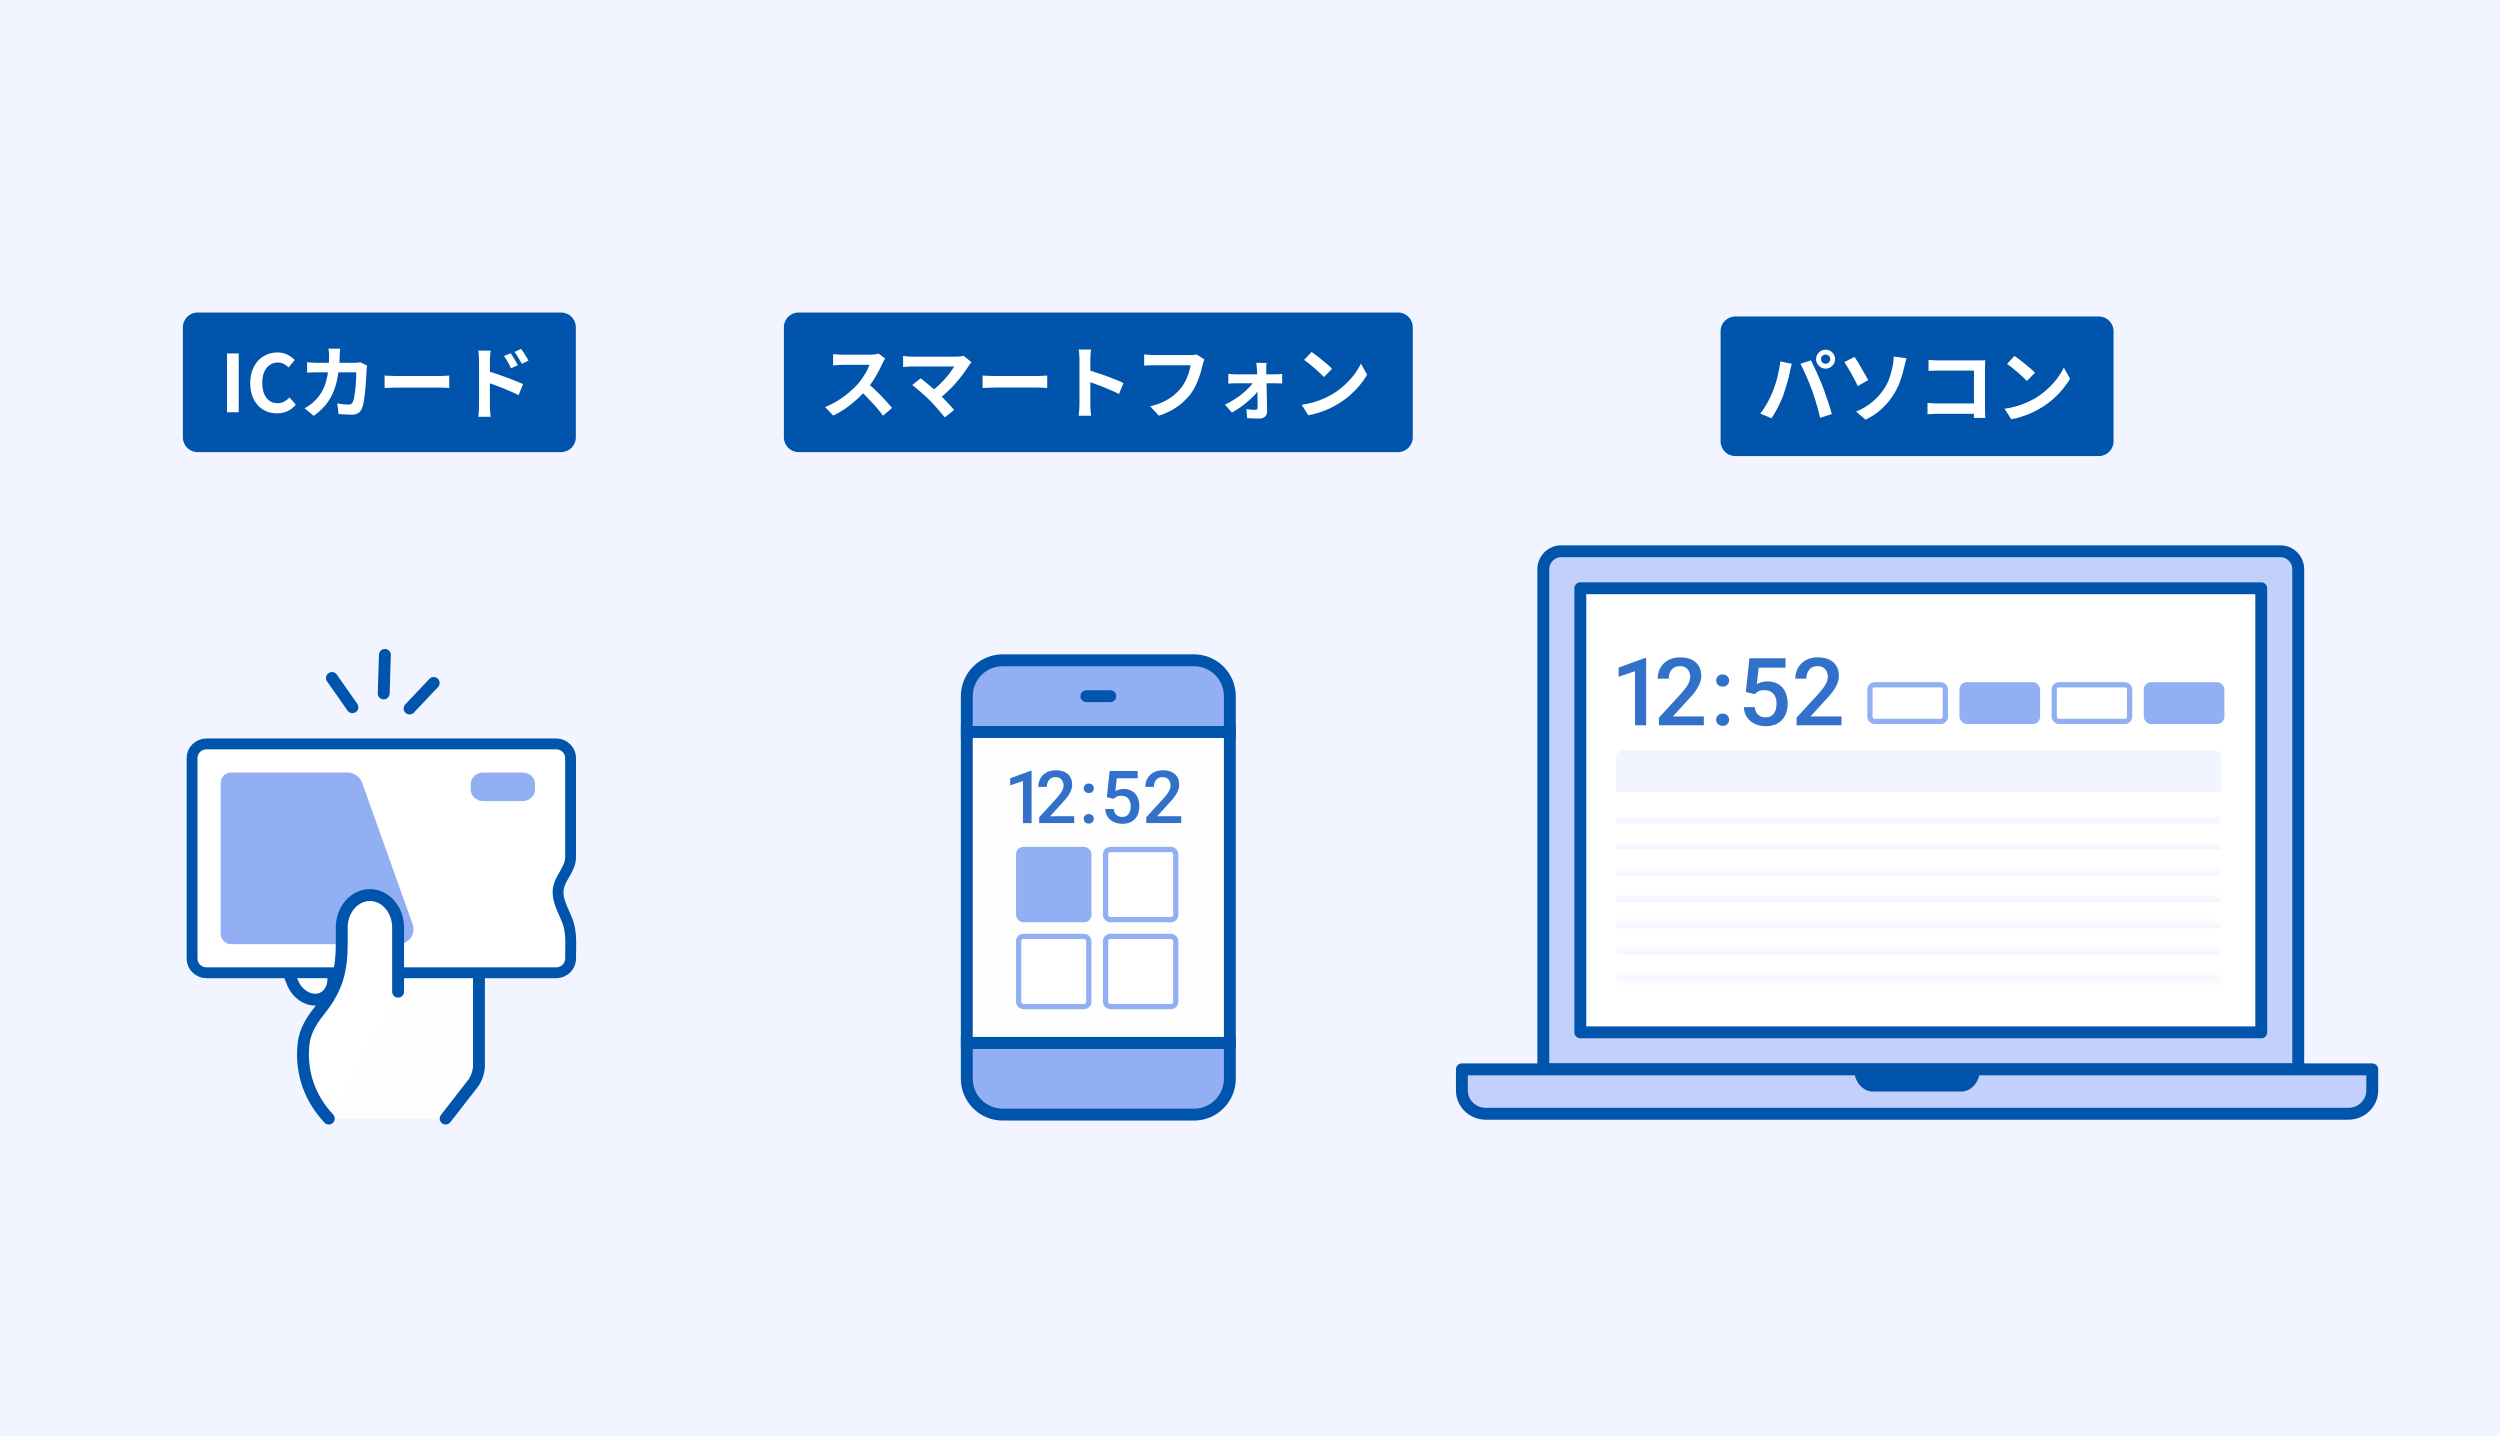 <svg fill="none" height="216" viewBox="0 0 376 216" width="376" xmlns="http://www.w3.org/2000/svg" xmlns:xlink="http://www.w3.org/1999/xlink"><mask id="a" fill="#fff"><path d="m243.05 123.066h91.026v4.725h-91.026z" fill="#fff"/></mask><mask id="b" fill="#fff"><path d="m243.05 127.004h91.026v4.724h-91.026z" fill="#fff"/></mask><mask id="c" fill="#fff"><path d="m243.05 130.941h91.026v4.724h-91.026z" fill="#fff"/></mask><mask id="d" fill="#fff"><path d="m243.05 134.878h91.026v4.724h-91.026z" fill="#fff"/></mask><mask id="e" fill="#fff"><path d="m243.05 138.815h91.026v4.724h-91.026z" fill="#fff"/></mask><mask id="f" fill="#fff"><path d="m243.05 142.752h91.026v4.724h-91.026z" fill="#fff"/></mask><path d="m0 0h376v216h-376z" fill="#f2f5ff"/><path d="m27.504 49.22c0-1.226.994-2.22 2.22-2.22h54.66c1.226 0 2.22.994 2.22 2.22v16.56c0 1.226-.994 2.22-2.22 2.22h-54.66c-1.226 0-2.22-.994-2.22-2.22z" fill="#0054ac"/><path d="m34.139 62v-8.838h1.765v8.838zm7.527.167c-.556 0-1.077-.095-1.562-.286-.485-.199-.914-.493-1.288-.882-.366-.39-.656-.867-.871-1.431-.207-.565-.31-1.213-.31-1.944s.107-1.379.322-1.944c.215-.573.509-1.058.882-1.455.382-.398.819-.7 1.312-.906.501-.207 1.03-.31 1.586-.31.565 0 1.065.115 1.503.346.445.223.807.485 1.085.787l-.918 1.121c-.223-.223-.469-.402-.739-.537-.262-.135-.561-.203-.894-.203-.445 0-.847.123-1.205.37-.35.239-.624.584-.823 1.038-.199.453-.298.998-.298 1.634 0 .644.091 1.197.274 1.658.191.453.457.803.799 1.05.35.246.755.37 1.216.37.382 0 .72-.08 1.014-.239.302-.167.569-.378.799-.632l.942 1.097c-.366.429-.783.755-1.252.978-.469.215-.994.322-1.574.322zm9.497-9.732c-.016.135-.032.31-.048.525-.008.215-.016.394-.024.537-.032 1.185-.131 2.238-.298 3.161-.167.914-.406 1.725-.716 2.433-.31.708-.704 1.344-1.181 1.908-.477.556-1.046 1.069-1.706 1.538l-1.383-1.121c.246-.143.509-.31.787-.501.286-.199.545-.421.775-.668.39-.382.72-.799.99-1.252.27-.461.485-.962.644-1.503.167-.549.29-1.149.37-1.801s.119-1.371.119-2.159c0-.087-.004-.199-.012-.334-.008-.143-.02-.282-.036-.417-.008-.135-.02-.25-.036-.346zm4.055 2.552c-.016.096-.036.207-.06.334-.016.127-.024.227-.024.298-.008.254-.024.58-.048.978-.016.398-.044.827-.084 1.288-.032.453-.076.906-.131 1.36-.048.453-.107.875-.179 1.264-.072.382-.159.696-.262.942-.127.302-.314.529-.56.68-.239.159-.565.238-.978.238-.342 0-.684-.012-1.026-.036-.342-.016-.66-.036-.954-.06l-.179-1.598c.294.056.588.099.882.131.294.024.557.036.787.036.199 0 .346-.032.441-.095.095-.072.175-.179.238-.322.064-.159.123-.37.179-.632s.103-.557.143-.883c.04-.326.072-.664.095-1.014.032-.35.052-.688.06-1.014.016-.334.024-.628.024-.883h-5.82c-.199 0-.445.004-.739.012-.294 0-.573.012-.835.036v-1.562c.254.024.525.044.811.06.286.016.541.024.763.024h5.522c.151 0 .302-.008.453-.024.159-.016.306-.036.441-.06zm2.624 1.491c.143.008.326.02.549.036.223.008.453.016.692.024.246.008.473.012.68.012h.74.954 1.073 1.109 1.038.871.62c.278 0 .541-.008.787-.024.246-.024.449-.04.608-.048v1.873c-.135-.008-.338-.02-.608-.036-.27-.016-.533-.024-.787-.024-.151 0-.358 0-.62 0s-.557 0-.883 0c-.326 0-.672 0-1.038 0-.358 0-.724 0-1.097 0s-.736 0-1.085 0c-.342 0-.66 0-.954 0-.286 0-.529 0-.728 0-.342 0-.692.008-1.05.024-.358.008-.648.02-.871.036zm18.963-3.351c.111.159.235.346.37.56.135.215.262.429.382.644.127.215.239.413.334.596l-1.038.465c-.111-.255-.223-.481-.334-.68-.103-.199-.211-.39-.322-.572-.111-.191-.242-.39-.394-.596zm1.562-.656c.119.159.246.342.382.549.143.207.278.417.406.632.135.207.246.402.334.584l-1.002.489c-.127-.255-.251-.477-.37-.668-.111-.199-.227-.386-.346-.561-.111-.183-.242-.37-.394-.56zm-6.321 8.563c0-.159 0-.409 0-.751 0-.35 0-.751 0-1.205 0-.461 0-.938 0-1.431 0-.501 0-.982 0-1.443 0-.469 0-.883 0-1.24s0-.62 0-.787c0-.215-.012-.457-.036-.728-.016-.27-.044-.509-.083-.716h1.861c-.024.207-.048.437-.072.692-.024.254-.036.505-.036.751v.894 1.276 1.419 1.395 1.157.716c0 .103.004.259.012.465.016.199.032.406.048.62.024.215.044.406.06.572h-1.872c.04-.231.068-.505.083-.823.024-.326.036-.604.036-.835zm1.288-5.212c.398.103.839.238 1.324.406.493.159.99.334 1.491.525.501.183.974.366 1.419.549.445.175.811.334 1.097.477l-.668 1.658c-.342-.183-.716-.362-1.121-.537s-.819-.346-1.24-.513c-.413-.175-.819-.334-1.216-.477-.398-.143-.759-.266-1.085-.37z" fill="#fff"/><path d="m85.625 112.439h-56.509v32.779h13.591l.358 1.046c.238.93 1.073 2.999 2.504 3.836s2.98.813 3.576.697c-.477.698-1.574 2.232-2.146 2.79-.715.697-1.431 3.138-1.431 4.184s0 3.487.715 5.58c.572 1.673 2.146 3.952 2.861 4.882h17.883c.954-1.279 3.076-4.045 3.934-4.882.858-.837 1.073-1.744 1.073-2.093v-16.04h13.591v-5.58l-1.788-5.928 1.788-4.882z" fill="#fff" fill-opacity=".9"/><path d="m48.335 150.183c-1.595.599-3.548-.467-4.328-2.379l-1.3-3.177h6.706l.403.984c.78 1.911.114 3.974-1.481 4.572z" stroke="#0054ac" stroke-linecap="round" stroke-linejoin="round" stroke-miterlimit="10" stroke-width="1.789"/><path d="m67.027 168.232 4.137-5.323c.479-.616.87-1.769.87-2.567v-15.715" stroke="#0054ac" stroke-linecap="round" stroke-linejoin="round" stroke-miterlimit="10" stroke-width="1.789"/><path d="m85.276 138.337c-.59-1.495-1.518-2.979-1.317-4.548.226-1.851 1.869-2.991 1.857-4.916-.013-1.373 0-2.746 0-4.119 0-3.151 0-6.289 0-9.44 0-.441 0-.882 0-1.311 0-1.177-.978-2.121-2.17-2.121h-52.587c-1.204 0-2.17.956-2.17 2.121v30.182c0 1.177.979 2.121 2.17 2.121h52.587c1.204 0 2.17-.957 2.17-2.121 0-1.557.138-3.175-.188-4.708-.075-.38-.201-.76-.351-1.14z" style="fill:#fff;stroke:#0054ac;stroke-width:1.631;stroke-miterlimit:10;stroke-linecap:round;stroke-linejoin:round"/><path d="m52.258 116.185h-17.47c-.886 0-1.601.697-1.601 1.56v22.697c0 .863.716 1.561 1.601 1.561h25.1c1.589 0 2.705-1.525 2.184-2.991l-7.619-21.314c-.328-.91-1.213-1.513-2.196-1.513z" fill="#91aff2"/><path d="m78.594 120.488h-5.919c-1.034 0-1.877-.781-1.877-1.739v-.825c0-.959.842-1.739 1.877-1.739h5.919c1.034 0 1.877.78 1.877 1.739v.825c0 .97-.842 1.739-1.877 1.739z" fill="#91aff2"/><path d="m59.874 149.15v-9.667c0-2.675-1.909-4.87-4.238-4.87s-4.238 2.188-4.238 4.87v2.438c0 3.693-.551 6.598-3.28 9.982-1.814 2.252-2.366 3.773-2.504 5.508-.319 4.088 1.03 7.817 3.839 10.822" fill="#fff"/><g stroke="#0054ac"><path d="m59.874 149.15v-9.667c0-2.675-1.909-4.87-4.238-4.87s-4.238 2.188-4.238 4.87v2.438c0 3.693-.551 6.598-3.28 9.982-1.814 2.252-2.366 3.773-2.504 5.508-.319 4.088 1.03 7.817 3.839 10.822" stroke-linecap="round" stroke-linejoin="round" stroke-miterlimit="10" stroke-width="1.789"/><path d="m61.603 106.556 3.627-3.836" stroke-linecap="round" stroke-linejoin="round" stroke-miterlimit="10" stroke-width="1.789"/><path d="m52.999 106.362-3.077-4.394" stroke-linecap="round" stroke-linejoin="round" stroke-miterlimit="10" stroke-width="1.789"/><path d="m57.708 104.29.183-5.794" stroke-linecap="round" stroke-linejoin="round" stroke-miterlimit="10" stroke-width="1.789"/></g><path d="m117.895 49.22c0-1.226.993-2.22 2.22-2.22h90.146c1.226 0 2.22.994 2.22 2.22v16.56c0 1.226-.994 2.22-2.22 2.22h-90.146c-1.227 0-2.22-.994-2.22-2.22z" fill="#0054ac"/><path d="m133.134 53.914c-.047.071-.119.183-.214.334-.088.151-.155.29-.203.417-.167.374-.374.791-.62 1.252-.239.461-.513.926-.823 1.395-.302.461-.624.894-.966 1.3-.446.501-.938.998-1.479 1.491-.533.485-1.097.934-1.694 1.348-.588.406-1.192.755-1.813 1.05l-1.228-1.288c.644-.246 1.268-.556 1.872-.93.605-.374 1.165-.779 1.682-1.216.517-.437.962-.863 1.336-1.276.262-.302.509-.624.739-.966.239-.342.45-.68.632-1.014.183-.342.319-.656.406-.942-.08 0-.223 0-.429 0-.207 0-.45 0-.728 0-.27 0-.556 0-.859 0-.302 0-.592 0-.87 0-.271 0-.509 0-.716 0s-.354 0-.441 0c-.167 0-.342.008-.525.024-.183.008-.358.02-.525.036-.159.008-.282.016-.369.024v-1.694c.119.008.266.02.441.036s.35.028.525.036c.183.008.334.012.453.012h.489.763.883.882.74.453c.262 0 .501-.016.716-.048.222-.032.393-.068.512-.107zm-2.671 3.709c.31.246.64.533.99.859.35.326.695.664 1.037 1.014.342.35.656.688.943 1.014.294.318.54.596.739.835l-1.36 1.181c-.294-.406-.632-.827-1.013-1.264-.374-.437-.772-.871-1.193-1.3-.414-.437-.835-.851-1.264-1.24zm15.656-3.137c-.087.095-.167.183-.238.262-.064.08-.12.159-.167.238-.239.382-.521.795-.847 1.24-.326.445-.688.894-1.085 1.348-.398.453-.819.89-1.265 1.312-.437.421-.89.803-1.359 1.145l-1.181-1.109c.398-.27.771-.569 1.121-.894.358-.334.688-.672.99-1.014.31-.342.584-.676.823-1.002.238-.326.437-.624.596-.894-.159 0-.369 0-.632 0-.262 0-.568 0-.918 0-.342 0-.704 0-1.086 0-.381 0-.763 0-1.144 0-.374 0-.732 0-1.074 0-.334 0-.628 0-.882 0-.247 0-.438 0-.573 0-.159 0-.33.004-.513.012-.175.008-.342.02-.501.036s-.278.028-.357.036v-1.67c.103.008.234.024.393.048.167.024.338.04.513.048.175.008.33.012.465.012h.525.894 1.098 1.192 1.169 1.002.739c.469 0 .839-.044 1.11-.131zm-6.297 5.713c-.175-.175-.378-.366-.608-.573-.223-.215-.458-.429-.704-.644-.239-.215-.473-.413-.704-.596-.222-.191-.425-.35-.608-.477l1.264-1.014c.159.119.346.266.561.441.222.175.457.366.704.573.246.207.496.421.751.644.254.223.497.441.727.656.263.254.533.529.811.823.287.294.557.58.811.859.263.278.485.537.668.775l-1.395 1.109c-.167-.223-.382-.481-.644-.775-.255-.302-.525-.612-.811-.93-.286-.318-.561-.608-.823-.871zm7.955-3.721c.143.008.326.02.549.036.222.008.453.016.691.024.247.008.473.012.68.012h.74.954 1.073 1.109 1.038.871.62c.278 0 .54-.008.787-.024.246-.024.449-.04.608-.048v1.873c-.135-.008-.338-.02-.608-.036s-.533-.024-.787-.024c-.151 0-.358 0-.62 0-.263 0-.557 0-.883 0s-.672 0-1.038 0c-.357 0-.723 0-1.097 0s-.735 0-1.085 0c-.342 0-.66 0-.954 0-.287 0-.529 0-.728 0-.342 0-.692.008-1.049.024-.358.008-.648.02-.871.036zm14.574 4.377c0-.151 0-.398 0-.739 0-.35 0-.751 0-1.205 0-.461 0-.942 0-1.443s0-.982 0-1.443c0-.469 0-.883 0-1.24s0-.62 0-.787c0-.207-.012-.445-.035-.716-.016-.27-.044-.509-.084-.716h1.861c-.024.207-.048.437-.072.692-.024.246-.036.493-.036.739v.906 1.276 1.419 1.383 1.169.704c0 .111.004.27.012.477.008.199.024.406.048.62s.04.406.048.573h-1.861c.032-.239.06-.517.084-.835.023-.318.035-.596.035-.835zm1.276-5.2c.398.103.843.239 1.336.406.493.159.99.33 1.491.513s.97.366 1.407.549c.446.175.815.338 1.11.489l-.68 1.646c-.334-.175-.704-.35-1.109-.525-.406-.183-.819-.358-1.241-.525-.413-.167-.823-.322-1.228-.465-.398-.143-.76-.27-1.086-.382zm17.509-1.598c-.056.111-.108.246-.155.406-.04.151-.076.294-.108.429-.063.286-.147.612-.25.978-.103.366-.227.743-.37 1.133s-.314.775-.513 1.157c-.19.382-.409.74-.656 1.073-.357.469-.775.914-1.252 1.336-.477.413-1.01.787-1.598 1.121-.588.326-1.236.604-1.944.835l-1.3-1.419c.787-.191 1.467-.425 2.039-.704.581-.286 1.086-.604 1.515-.954.429-.358.803-.739 1.121-1.145.262-.334.485-.696.668-1.085.191-.39.346-.783.465-1.181.127-.398.215-.763.263-1.097-.12 0-.319 0-.597 0-.27 0-.592 0-.966 0-.366 0-.751 0-1.157 0-.397 0-.783 0-1.157 0-.373 0-.711 0-1.013 0-.295 0-.517 0-.668 0-.271 0-.537.004-.799.012-.255.008-.462.02-.621.036v-1.682c.128.008.275.02.442.036s.342.032.524.048c.183.008.338.012.466.012h.536.823.966 1.014.942.764.465c.119 0 .266-.004.441-.012.175-.016.338-.044.489-.084zm9.35.525c-.016.143-.028.306-.036.489-.008.175-.011.342-.011.501.007.262.011.556.011.882.008.326.016.672.024 1.038.016.366.028.744.036 1.133.016.382.024.763.024 1.145.008.382.016.755.024 1.121.008.358.012.696.012 1.014.008.31-.096.56-.31.751-.215.199-.497.298-.847.298-.191 0-.398-.004-.62-.012-.215 0-.43-.008-.644-.024-.215-.008-.41-.016-.585-.024l-.095-1.36c.246.032.497.06.751.083.255.016.461.024.62.024.112 0 .191-.032.239-.095s.071-.155.071-.274c0-.223-.004-.481-.011-.775 0-.302-.004-.62-.012-.954 0-.342-.004-.688-.012-1.038 0-.358-.004-.712-.012-1.062-.008-.35-.016-.684-.024-1.002s-.02-.608-.036-.871c-.008-.143-.02-.302-.036-.477-.016-.183-.035-.354-.059-.513zm-5.748 1.646c.143.016.318.032.524.048.215.016.402.024.561.024h.513.882 1.109 1.157 1.086.846.442c.151 0 .326-.008.525-.024.198-.024.349-.04.453-.048v1.443c-.143-.008-.302-.012-.477-.012-.167-.008-.314-.012-.442-.012-.055 0-.194 0-.417 0s-.505 0-.847 0-.711 0-1.109 0-.799 0-1.205 0c-.397 0-.771 0-1.121 0-.342 0-.636 0-.882 0-.247 0-.406 0-.477 0-.167 0-.354.004-.561.012-.199.008-.385.02-.56.036zm-.501 4.628c.477-.223.946-.481 1.407-.775s.891-.608 1.288-.942c.406-.334.759-.668 1.062-1.002.31-.334.544-.644.703-.93l.775.012.024 1.157c-.159.278-.389.584-.691.918-.295.326-.641.66-1.038 1.002-.39.342-.799.664-1.228.966-.43.302-.851.565-1.265.787zm13.024-7.919c.206.143.449.318.727.525.278.207.565.433.859.68.302.238.584.473.847.704.262.231.477.437.644.62l-1.217 1.24c-.151-.167-.35-.366-.596-.596-.247-.231-.513-.469-.799-.716-.287-.246-.569-.481-.847-.704s-.525-.409-.74-.561zm-1.491 7.943c.62-.087 1.204-.211 1.753-.37s1.057-.342 1.527-.549c.469-.207.898-.421 1.288-.644.675-.406 1.296-.867 1.86-1.383.565-.517 1.058-1.054 1.479-1.61.421-.565.755-1.113 1.002-1.646l.93 1.682c-.302.533-.676 1.065-1.121 1.598-.437.533-.934 1.042-1.491 1.527-.556.477-1.157.906-1.801 1.288-.405.246-.842.481-1.312.704-.469.215-.966.406-1.49.573-.517.175-1.058.31-1.622.406z" fill="#fff"/><path d="m150.804 99.307h28.767c2.981 0 5.398 2.417 5.398 5.399v5.398h-39.563v-5.398c0-2.982 2.417-5.399 5.398-5.399z" fill="#91aff2" stroke="#0054ac" stroke-width="1.789"/><path d="m145.406 156.841h39.563v5.398c0 2.982-2.417 5.399-5.398 5.399h-28.767c-2.981 0-5.398-2.417-5.398-5.399z" fill="#91aff2" stroke="#0054ac" stroke-width="1.789"/><path d="m145.406 110.095h39.563v46.755h-39.563z" fill="#fff" fill-opacity=".9" stroke="#0054ac" stroke-width="1.789"/><path d="m163.39 104.706h3.596" stroke="#0054ac" stroke-linecap="round" stroke-linejoin="round" stroke-miterlimit="10" stroke-width="1.789"/><path d="m155.152 115.93v7.864h-1.297v-6.324l-1.921.651v-1.071l3.062-1.12zm6.403 6.831v1.033h-5.254v-.888l2.552-2.783c.28-.316.5-.588.662-.818.161-.23.274-.436.339-.619.068-.187.102-.368.102-.544 0-.247-.046-.464-.14-.651-.089-.19-.222-.339-.398-.447-.176-.111-.389-.167-.641-.167-.29 0-.534.063-.732.189-.197.125-.346.299-.446.522-.101.219-.151.47-.151.754h-1.297c0-.456.104-.872.312-1.249.208-.381.509-.682.904-.905.395-.226.87-.339 1.427-.339.523 0 .968.088 1.334.264s.645.425.835.748c.194.323.29.705.29 1.147 0 .244-.039.486-.118.726-.079.241-.192.481-.339.722-.144.237-.314.475-.511.716-.198.236-.415.477-.652.721l-1.695 1.868zm1.434.387c0-.201.068-.369.205-.506.136-.14.321-.21.554-.21.237 0 .422.07.554.21.137.137.205.305.205.506s-.068.37-.205.506c-.132.137-.317.205-.554.205-.233 0-.418-.068-.554-.205-.137-.136-.205-.305-.205-.506zm.005-4.586c0-.201.069-.369.205-.506.136-.14.321-.21.554-.21.237 0 .422.07.555.21.136.137.204.305.204.506s-.068.37-.204.506c-.133.137-.318.205-.555.205-.233 0-.418-.068-.554-.205-.136-.136-.205-.305-.205-.506zm4.503 1.588-1.034-.253.425-3.94h4.226v1.098h-3.149l-.215 1.922c.122-.072.29-.142.506-.21.215-.072.461-.108.737-.108.37 0 .7.061.991.183.294.119.543.293.748.522.204.226.36.503.468.829.108.323.162.687.162 1.093 0 .362-.054.701-.162 1.017-.104.316-.262.594-.474.835-.211.24-.479.428-.802.565-.319.133-.698.199-1.135.199-.327 0-.641-.047-.942-.14-.298-.097-.566-.239-.802-.425-.237-.19-.427-.424-.571-.7-.144-.28-.226-.601-.248-.964h1.271c.032.255.102.472.21.652.111.176.258.31.441.403.183.094.395.14.635.14.219 0 .408-.037.565-.113.158-.079.289-.19.393-.333.108-.147.187-.32.237-.517.054-.197.081-.416.081-.657 0-.229-.031-.439-.092-.63-.057-.19-.145-.355-.263-.495-.115-.14-.261-.247-.436-.323-.176-.079-.379-.118-.609-.118-.308 0-.545.045-.71.134-.162.09-.312.201-.452.334zm10.157 2.611v1.033h-5.254v-.888l2.552-2.783c.28-.316.5-.588.662-.818.161-.23.274-.436.339-.619.068-.187.102-.368.102-.544 0-.247-.046-.464-.14-.651-.089-.19-.222-.339-.398-.447-.176-.111-.389-.167-.641-.167-.29 0-.534.063-.732.189-.197.125-.346.299-.446.522-.101.219-.151.47-.151.754h-1.297c0-.456.104-.872.312-1.249.208-.381.509-.682.904-.905.395-.226.87-.339 1.427-.339.524 0 .969.088 1.335.264s.644.425.834.748c.194.323.291.705.291 1.147 0 .244-.04.486-.119.726-.079.241-.192.481-.339.722-.144.237-.314.475-.511.716-.198.236-.415.477-.652.721l-1.695 1.868z" fill="#3171ca"/><rect fill="#91aff2" height="11.339" rx="1.102" width="11.339" x="152.814" y="127.369"/><rect fill="#fff" height="10.551" rx=".709" width="10.551" x="166.278" y="127.763"/><rect height="10.551" rx=".709" stroke="#91aff2" stroke-width=".787" width="10.551" x="166.278" y="127.763"/><rect fill="#fff" height="10.551" rx=".709" width="10.551" x="153.207" y="140.834"/><rect height="10.551" rx=".709" stroke="#91aff2" stroke-width=".787" width="10.551" x="153.207" y="140.834"/><rect fill="#fff" height="10.551" rx=".709" width="10.551" x="166.278" y="140.834"/><rect height="10.551" rx=".709" stroke="#91aff2" stroke-width=".787" width="10.551" x="166.278" y="140.834"/><path d="m258.778 49.816c0-1.226.994-2.22 2.22-2.22h54.659c1.226 0 2.22.994 2.22 2.22v16.56c0 1.226-.994 2.22-2.22 2.22h-54.659c-1.226 0-2.22-.994-2.22-2.22z" fill="#0054ac"/><path d="m273.881 54.021c0 .191.067.354.202.489.136.127.299.191.489.191.191 0 .354-.064.489-.191.136-.135.203-.298.203-.489s-.067-.354-.203-.489c-.135-.135-.298-.203-.489-.203-.19 0-.353.068-.489.203-.135.135-.202.298-.202.489zm-.74 0c0-.262.064-.501.191-.716.135-.223.31-.398.525-.525s.453-.191.715-.191c.263 0 .501.064.716.191s.386.302.513.525c.135.215.203.453.203.716 0 .254-.068.489-.203.704-.127.215-.298.39-.513.525-.215.127-.453.191-.716.191-.262 0-.5-.064-.715-.191-.215-.135-.39-.31-.525-.525-.127-.215-.191-.449-.191-.704zm-6.524 4.866c.136-.334.263-.684.382-1.05.127-.374.239-.755.334-1.145.095-.398.179-.791.25-1.181.08-.39.136-.775.167-1.157l1.742.358c-.032.111-.068.242-.108.394-.039.151-.075.298-.107.441s-.056.262-.072.358c-.039.207-.095.457-.167.751-.071.294-.155.608-.25.942-.095.326-.195.656-.298.99-.096.326-.195.628-.298.906-.143.382-.314.779-.513 1.193-.191.413-.398.811-.62 1.193-.215.382-.426.724-.632 1.026l-1.67-.704c.381-.493.735-1.038 1.061-1.634.334-.596.601-1.157.799-1.682zm5.892-.25c-.119-.318-.25-.656-.393-1.014-.144-.358-.295-.716-.454-1.073s-.314-.696-.465-1.014c-.151-.318-.29-.592-.417-.823l1.586-.513c.119.231.258.509.417.835.159.326.318.672.477 1.038.16.358.315.716.466 1.073s.286.68.405.966c.103.262.215.573.334.93.127.358.255.732.382 1.121.135.382.258.755.369 1.121.12.366.219.696.299.99l-1.766.573c-.103-.469-.222-.946-.357-1.431s-.279-.962-.43-1.431c-.143-.469-.294-.918-.453-1.348zm6.655 3.268c.962-.406 1.773-.89 2.433-1.455.668-.565 1.217-1.161 1.646-1.789.445-.636.767-1.272.966-1.908s.346-1.201.441-1.694c.064-.27.108-.541.132-.811.023-.27.031-.481.023-.632l1.933.262c-.072.231-.14.481-.203.751-.064.262-.115.477-.155.644-.151.7-.358 1.407-.62 2.123-.255.708-.601 1.395-1.038 2.063-.461.724-1.03 1.399-1.706 2.028-.675.628-1.486 1.173-2.433 1.634zm-.25-8.229c.151.207.322.465.513.775.19.31.381.636.572.978.199.334.382.656.549.966.175.31.318.569.429.775l-1.574.894c-.143-.326-.306-.656-.489-.99-.175-.342-.354-.676-.537-1.002-.183-.334-.362-.636-.537-.906-.167-.278-.318-.513-.453-.704zm11.139.453c.223.024.473.044.752.06.278.008.516.012.715.012h6.011.573c.214-.008.373-.016.477-.024-.008.135-.016.31-.024.525-.008.207-.012.398-.012.573v6.178c0 .207.004.449.012.728.016.278.028.505.036.68h-1.73c.008-.175.012-.366.012-.573.008-.215.012-.429.012-.644v-5.904h-5.355c-.254 0-.525.004-.811.012-.278.008-.501.02-.668.036zm-.155 6.476c.207.016.437.032.692.048.262.016.529.024.799.024h6.44v1.562h-6.392c-.231 0-.497.008-.799.024-.295.016-.541.032-.74.048zm13.084-7.072c.206.143.449.318.727.525.278.207.565.433.859.68.302.238.584.473.847.704.262.231.477.437.644.62l-1.217 1.24c-.151-.167-.35-.366-.596-.596-.247-.231-.513-.469-.799-.716s-.569-.481-.847-.704-.525-.409-.739-.56zm-1.491 7.943c.62-.087 1.204-.211 1.753-.37s1.058-.342 1.527-.549c.469-.207.898-.421 1.288-.644.676-.406 1.296-.867 1.86-1.383.565-.517 1.058-1.054 1.479-1.61.422-.565.756-1.113 1.002-1.646l.93 1.682c-.302.533-.676 1.065-1.121 1.598-.437.533-.934 1.042-1.491 1.527-.556.477-1.157.906-1.801 1.288-.405.246-.842.481-1.312.704-.469.215-.966.406-1.49.572-.517.175-1.058.31-1.622.406z" fill="#fff"/><path d="m345.656 160.831h-113.544v-75.214c0-1.494 1.208-2.709 2.693-2.709h108.159c1.485 0 2.692 1.215 2.692 2.709z" fill="#c2d1fc" stroke="#0054ac" stroke-linejoin="round" stroke-miterlimit="10" stroke-width="1.789"/><path d="m340.09 88.474h-102.412v66.791h102.412z" fill="#fff" stroke="#0054ac" stroke-linejoin="round" stroke-miterlimit="10" stroke-width="1.789"/><path d="m243.05 113.932c0-.609.494-1.102 1.103-1.102h88.82c.609 0 1.103.493 1.103 1.102v5.197h-91.026z" fill="#f2f5ff"/><path d="m243.05 123.066h91.026v4.725h-91.026z" fill="#fff"/><path d="m243.05 123.854h91.026v-1.575h-91.026zm91.026 3.15h-91.026v1.574h91.026z" fill="#f2f5ff" mask="url(#a)"/><path d="m243.05 127.004h91.026v4.724h-91.026z" fill="#fff"/><path d="m243.05 127.791h91.026v-1.575h-91.026zm91.026 3.15h-91.026v1.574h91.026z" fill="#f2f5ff" mask="url(#b)"/><path d="m243.05 130.941h91.026v4.724h-91.026z" fill="#fff"/><path d="m243.05 131.728h91.026v-1.575h-91.026zm91.026 3.15h-91.026v1.575h91.026z" fill="#f2f5ff" mask="url(#c)"/><path d="m243.05 134.878h91.026v4.724h-91.026z" fill="#fff"/><path d="m243.05 135.665h91.026v-1.575h-91.026zm91.026 3.15h-91.026v1.575h91.026z" fill="#f2f5ff" mask="url(#d)"/><path d="m243.05 138.815h91.026v4.724h-91.026z" fill="#fff"/><path d="m243.05 139.602h91.026v-1.575h-91.026zm91.026 3.15h-91.026v1.575h91.026z" fill="#f2f5ff" mask="url(#e)"/><path d="m243.05 142.752h91.026v4.724h-91.026z" fill="#fff"/><path d="m243.05 143.539h91.026v-1.575h-91.026zm91.026 3.15h-91.026v1.575h91.026z" fill="#f2f5ff" mask="url(#f)"/><path d="m356.788 160.831v3.189c0 1.916-1.613 3.49-3.582 3.49h-129.757c-1.969 0-3.582-1.574-3.582-3.49v-3.189z" fill="#c2d1fc" stroke="#0054ac" stroke-linejoin="round" stroke-miterlimit="10" stroke-width="1.789"/><path d="m297.789 160.831c0 1.845-1.272 3.339-2.843 3.339h-13.237c-1.571 0-2.844-1.494-2.844-3.339z" fill="#0054ac"/><path d="m247.578 98.971v10.111h-1.668v-8.132l-2.47.838v-1.377l3.937-1.44zm8.682 8.782v1.329h-6.755v-1.142l3.281-3.578c.359-.406.643-.756.851-1.052.207-.295.353-.56.436-.796.087-.239.131-.472.131-.699 0-.318-.06-.597-.18-.837-.115-.244-.286-.436-.512-.574-.226-.143-.5-.215-.823-.215-.374 0-.688.081-.942.242-.253.162-.445.386-.574.672-.129.281-.194.604-.194.969h-1.668c0-.586.134-1.122.402-1.606.267-.489.655-.877 1.162-1.163.508-.291 1.119-.436 1.834-.436.674 0 1.246.113 1.717.339.47.226.828.547 1.072.962.25.416.374.907.374 1.474 0 .314-.051.626-.152.935-.102.309-.247.618-.436.927-.185.305-.404.611-.658.921-.253.304-.532.613-.837.927l-2.18 2.401zm1.844.499c0-.259.087-.476.263-.651.175-.18.413-.27.712-.27.305 0 .543.09.713.27.176.175.263.392.263.651 0 .258-.087.475-.263.65-.17.176-.408.263-.713.263-.299 0-.537-.087-.712-.263-.176-.175-.263-.392-.263-.65zm.007-5.897c0-.258.087-.475.263-.65.175-.18.412-.27.712-.27.305 0 .542.09.713.27.176.175.263.392.263.65 0 .259-.087.475-.263.651-.171.175-.408.263-.713.263-.3 0-.537-.088-.712-.263-.176-.176-.263-.392-.263-.651zm5.788 2.042-1.328-.325.546-5.066h5.433v1.411h-4.049l-.276 2.471c.156-.092.373-.182.65-.27.277-.092.593-.138.948-.138.475 0 .9.078 1.274.235.378.152.699.376.962.671.263.291.463.646.602 1.066.138.415.207.884.207 1.405 0 .466-.069.902-.207 1.308-.134.406-.337.764-.609 1.073-.273.309-.616.551-1.032.726-.41.171-.897.257-1.46.257-.42 0-.823-.06-1.211-.18-.383-.125-.727-.307-1.031-.547-.305-.245-.549-.545-.734-.9-.184-.36-.29-.773-.318-1.239h1.633c.042.328.132.607.27.838.143.226.332.399.568.519.235.12.507.18.816.18.282 0 .524-.049.727-.146.203-.101.371-.244.505-.429.139-.189.24-.41.305-.664.069-.254.103-.535.103-.844 0-.296-.039-.566-.117-.81-.074-.245-.187-.457-.339-.637-.148-.18-.335-.318-.561-.415-.226-.101-.487-.152-.782-.152-.397 0-.701.057-.913.173-.208.115-.402.258-.582.429zm13.06 3.356v1.329h-6.755v-1.142l3.28-3.578c.36-.406.644-.756.852-1.052.207-.295.353-.56.436-.796.087-.239.131-.472.131-.699 0-.318-.06-.597-.18-.837-.115-.244-.286-.436-.512-.574-.226-.143-.501-.215-.824-.215-.373 0-.687.081-.941.242-.253.162-.445.386-.574.672-.129.281-.194.604-.194.969h-1.668c0-.586.134-1.122.402-1.606.267-.489.655-.877 1.162-1.163.508-.291 1.119-.436 1.834-.436.674 0 1.246.113 1.717.339.47.226.828.547 1.072.962.249.416.374.907.374 1.474 0 .314-.051.626-.152.935-.102.309-.247.618-.436.927-.185.305-.404.611-.658.921-.253.304-.533.613-.837.927l-2.18 2.401z" fill="#3171ca"/><rect fill="#fff" height="5.512" rx=".709" width="11.339" x="281.24" y="102.987"/><rect height="5.512" rx=".709" stroke="#91aff2" stroke-width=".787" width="11.339" x="281.24" y="102.987"/><rect fill="#91aff2" height="6.299" rx="1.102" width="12.126" x="294.705" y="102.594"/><rect fill="#fff" height="5.512" rx=".709" width="11.339" x="308.957" y="102.988"/><rect height="5.512" rx=".709" stroke="#91aff2" stroke-width=".787" width="11.339" x="308.957" y="102.988"/><rect fill="#91aff2" height="6.299" rx="1.102" width="12.126" x="322.422" y="102.594"/></svg>